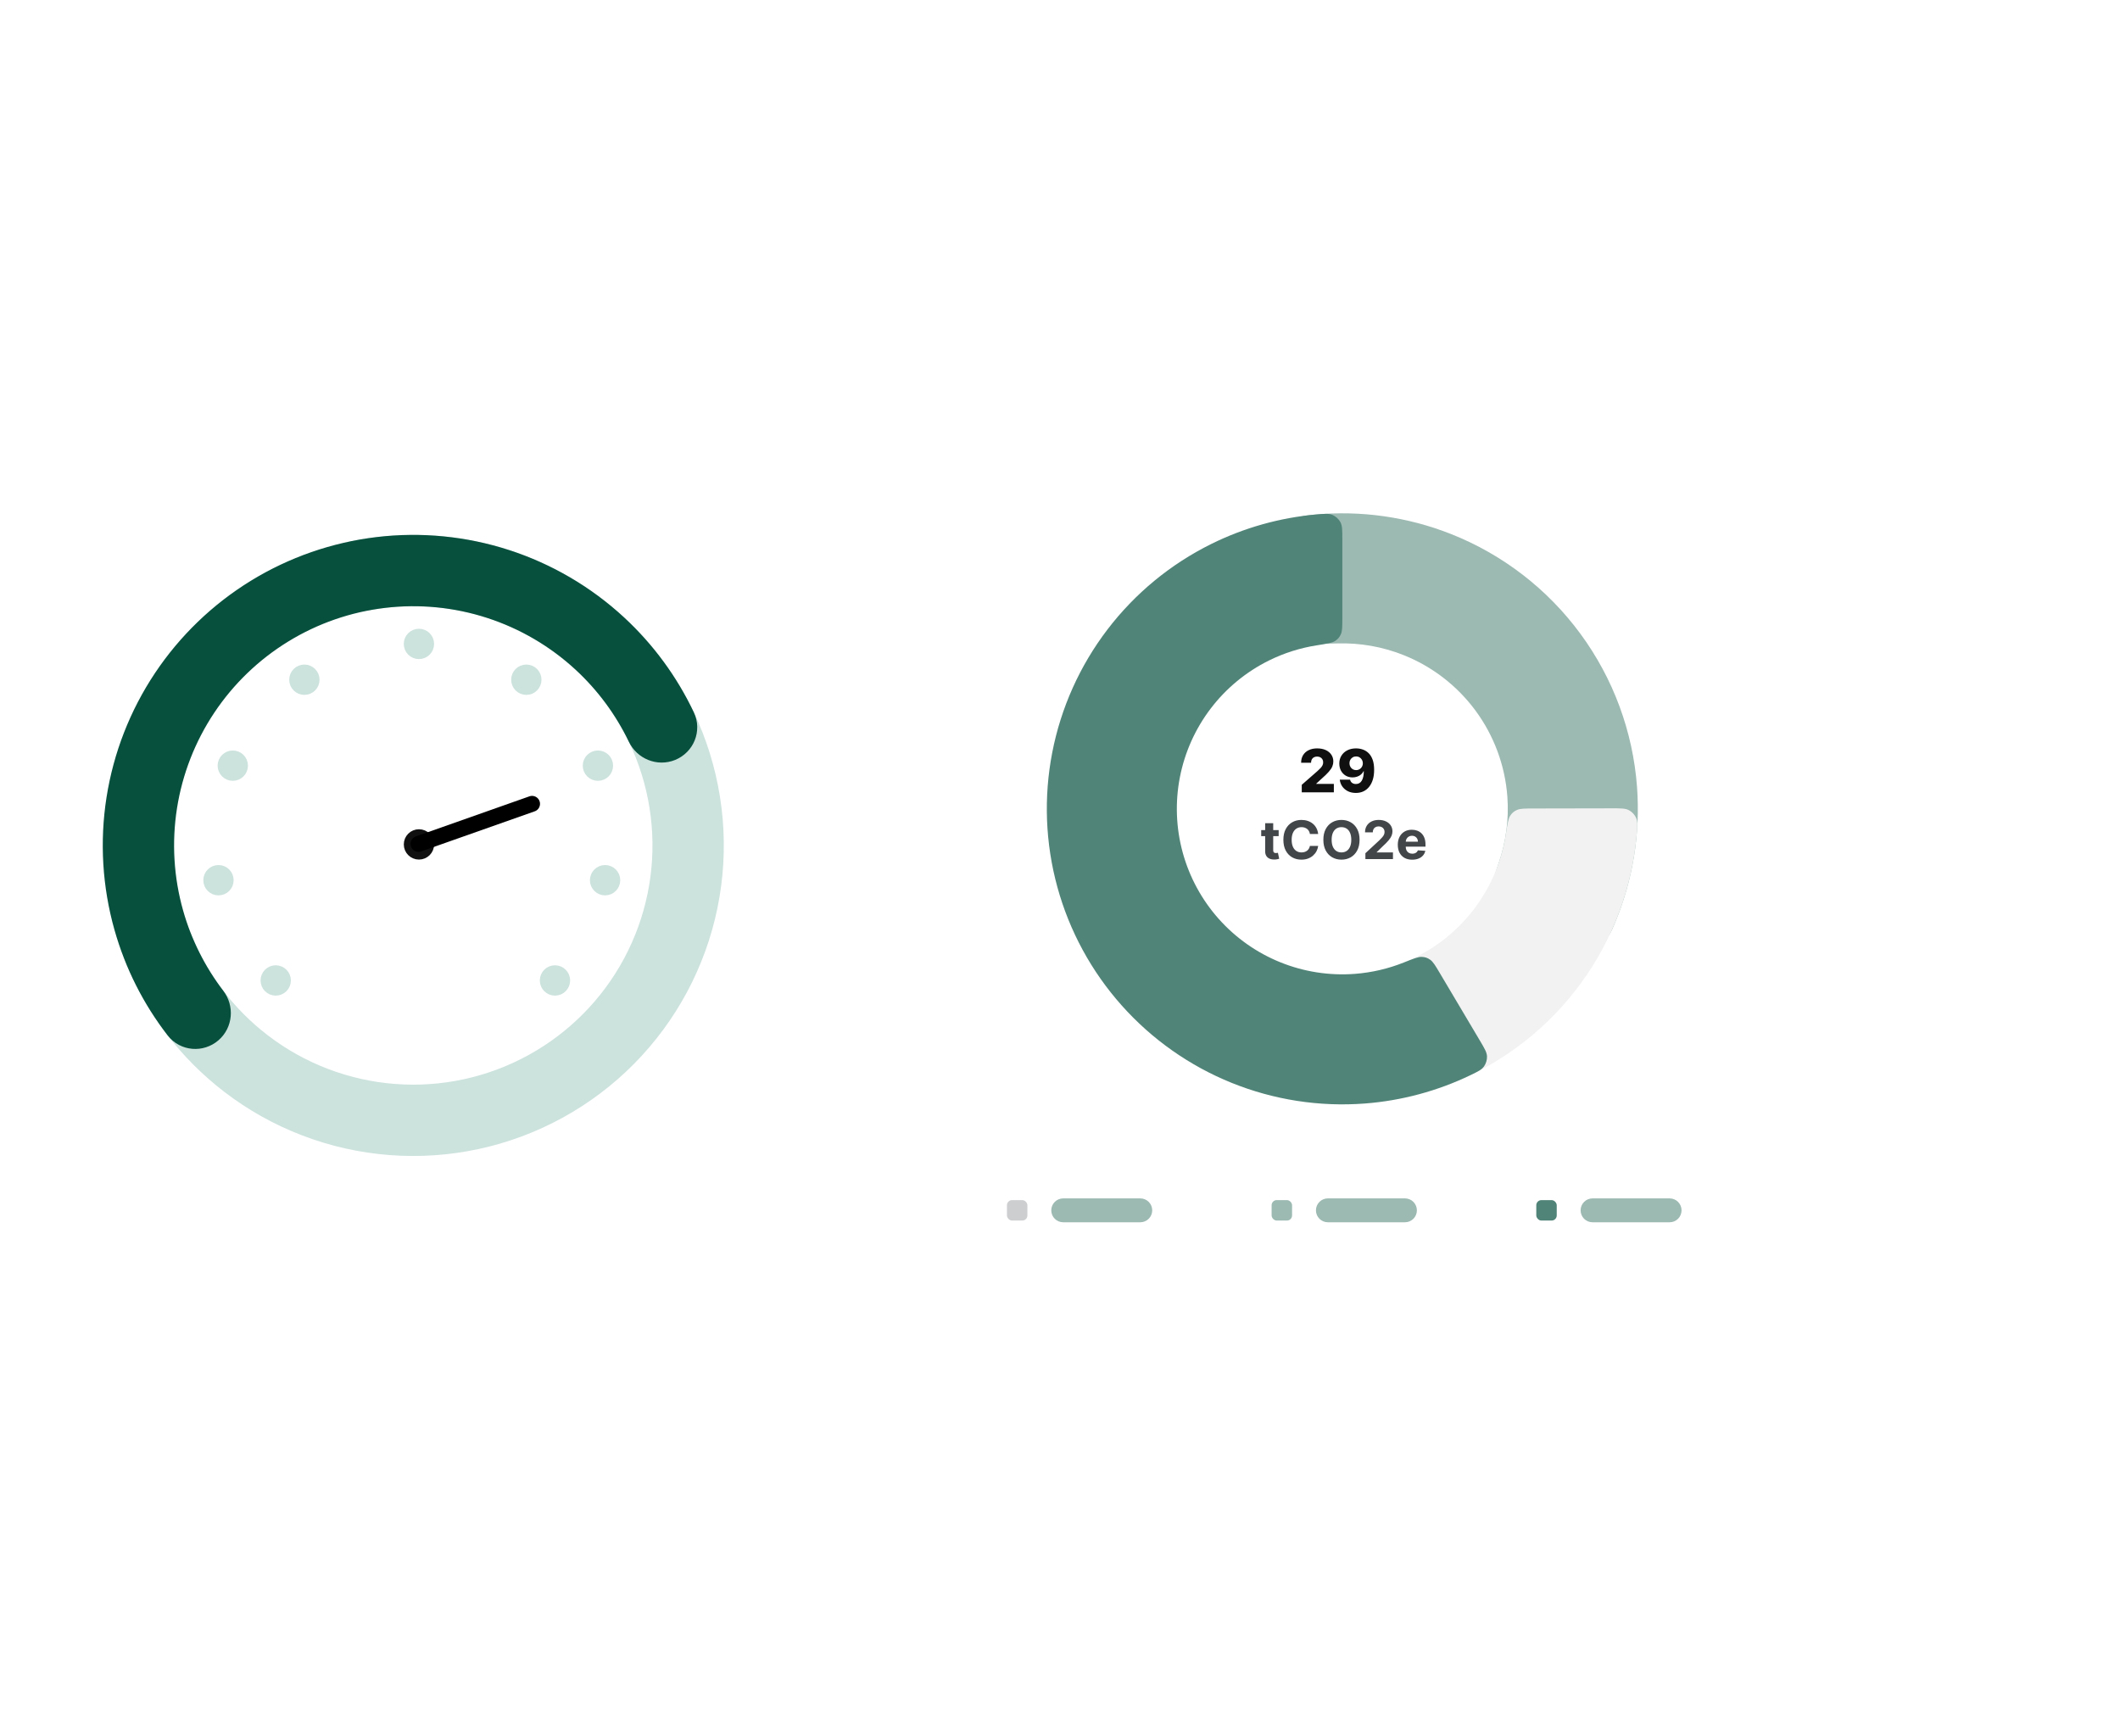 <svg width="254" height="208" viewBox="0 0 254 208" fill="none" xmlns="http://www.w3.org/2000/svg">
<g filter="url(#filter0_d_2703_10922)">
<rect x="101.929" y="30.5" width="118.571" height="141.429" rx="16.994" fill="white" shape-rendering="crispEdges"/>
<rect x="120.644" y="141.351" width="2.45" height="2.45" rx="0.613" fill="#CDCED0"/>
<path d="M125.955 142.576C125.955 141.786 126.595 141.145 127.385 141.145H136.618C137.408 141.145 138.049 141.786 138.049 142.576C138.049 143.366 137.408 144.006 136.618 144.006H127.385C126.595 144.006 125.955 143.366 125.955 142.576Z" fill="#9CB9B2"/>
<rect x="152.354" y="141.351" width="2.45" height="2.45" rx="0.613" fill="#9CB9B2"/>
<path d="M157.665 142.576C157.665 141.786 158.305 141.145 159.096 141.145H168.329C169.119 141.145 169.759 141.786 169.759 142.576C169.759 143.366 169.119 144.006 168.329 144.006H159.096C158.305 144.006 157.665 143.366 157.665 142.576Z" fill="#9CB9B2"/>
<rect x="184.064" y="141.351" width="2.45" height="2.45" rx="0.613" fill="#518478"/>
<path d="M189.375 142.576C189.375 141.786 190.016 141.145 190.806 141.145H200.039C200.829 141.145 201.469 141.786 201.469 142.576C201.469 143.366 200.829 144.006 200.039 144.006H190.806C190.016 144.006 189.375 143.366 189.375 142.576Z" fill="#9CB9B2"/>
<path d="M189.403 109.563C190.351 110.064 190.825 110.314 191.316 110.308C191.724 110.303 192.182 110.14 192.5 109.885C192.883 109.578 193.074 109.123 193.457 108.214C195.626 103.062 196.55 97.456 196.134 91.853C195.641 85.22 193.29 78.86 189.349 73.501C185.409 68.143 180.039 64.003 173.854 61.555C168.63 59.488 163.003 58.699 157.439 59.234C156.456 59.328 155.965 59.376 155.559 59.65C155.22 59.878 154.928 60.266 154.802 60.654C154.65 61.12 154.748 61.647 154.943 62.701L156.654 71.943C156.849 72.999 156.947 73.527 157.185 73.869C157.418 74.204 157.647 74.389 158.023 74.547C158.407 74.708 159.033 74.691 160.286 74.657C162.954 74.584 165.62 75.051 168.122 76.041C171.585 77.411 174.592 79.73 176.799 82.73C179.006 85.731 180.322 89.293 180.598 93.007C180.798 95.69 180.448 98.374 179.584 100.899C179.178 102.085 178.975 102.678 179.014 103.092C179.053 103.498 179.162 103.772 179.412 104.094C179.667 104.423 180.142 104.674 181.092 105.175L189.403 109.563Z" fill="#9CB9B2"/>
<path d="M170.531 125.3C170.853 126.322 171.014 126.834 171.366 127.174C171.66 127.458 172.1 127.664 172.506 127.706C172.994 127.758 173.45 127.569 174.362 127.192C180.341 124.718 185.548 120.644 189.393 115.391C193.239 110.138 195.55 103.944 196.102 97.497C196.186 96.513 196.228 96.021 196.032 95.572C195.869 95.198 195.54 94.84 195.181 94.646C194.749 94.413 194.213 94.414 193.141 94.416L183.743 94.434C182.669 94.436 182.132 94.437 181.753 94.609C181.381 94.777 181.157 94.97 180.934 95.311C180.707 95.66 180.611 96.279 180.418 97.517C179.934 100.639 178.708 103.615 176.824 106.188C174.94 108.762 172.473 110.83 169.644 112.235C168.521 112.792 167.96 113.071 167.696 113.393C167.438 113.708 167.323 113.98 167.274 114.385C167.224 114.798 167.386 115.311 167.708 116.335L170.531 125.3Z" fill="#F2F2F2"/>
<path d="M160.826 62.161C160.826 61.089 160.826 60.553 160.592 60.122C160.398 59.764 160.039 59.435 159.665 59.273C159.215 59.077 158.724 59.12 157.74 59.206C153.358 59.59 149.077 60.787 145.119 62.746C140.236 65.164 135.976 68.675 132.673 73.008C129.369 77.341 127.109 82.378 126.071 87.727C125.032 93.076 125.242 98.592 126.684 103.847C128.126 109.101 130.761 113.952 134.385 118.021C138.008 122.09 142.522 125.268 147.575 127.308C152.628 129.347 158.083 130.193 163.516 129.779C167.92 129.443 172.212 128.288 176.176 126.381C177.066 125.953 177.51 125.739 177.797 125.341C178.036 125.01 178.176 124.545 178.161 124.137C178.142 123.647 177.868 123.186 177.321 122.264L172.524 114.183C171.976 113.259 171.701 112.797 171.36 112.558C171.026 112.325 170.747 112.23 170.339 112.211C169.924 112.193 169.342 112.425 168.178 112.89C166.315 113.634 164.344 114.092 162.332 114.246C159.29 114.478 156.235 114.004 153.405 112.862C150.576 111.72 148.048 109.94 146.019 107.661C143.99 105.383 142.514 102.666 141.706 99.724C140.899 96.781 140.781 93.692 141.363 90.697C141.945 87.701 143.21 84.881 145.06 82.454C146.91 80.028 149.296 78.061 152.03 76.707C153.839 75.812 155.767 75.201 157.749 74.89C158.987 74.695 159.606 74.598 159.954 74.37C160.295 74.146 160.487 73.922 160.655 73.55C160.826 73.171 160.826 72.634 160.826 71.56V62.161Z" fill="#518478"/>
<path d="M155.965 92.5V91.597L157.86 89.938C158.002 89.81 158.123 89.692 158.223 89.585C158.323 89.477 158.399 89.369 158.451 89.261C158.504 89.151 158.53 89.032 158.53 88.903C158.53 88.76 158.498 88.637 158.436 88.535C158.373 88.432 158.287 88.353 158.177 88.297C158.067 88.241 157.941 88.213 157.799 88.213C157.655 88.213 157.529 88.243 157.421 88.302C157.313 88.359 157.228 88.443 157.168 88.553C157.108 88.663 157.079 88.797 157.079 88.954H155.889C155.889 88.6 155.969 88.295 156.128 88.038C156.287 87.781 156.51 87.583 156.797 87.445C157.086 87.304 157.422 87.234 157.804 87.234C158.198 87.234 158.541 87.3 158.832 87.432C159.122 87.564 159.347 87.748 159.506 87.985C159.667 88.22 159.747 88.493 159.747 88.804C159.747 89.002 159.708 89.198 159.628 89.393C159.549 89.587 159.406 89.802 159.199 90.037C158.995 90.272 158.704 90.554 158.327 90.882L157.705 91.455V91.488H159.811V92.5H155.965ZM162.476 87.234C162.76 87.234 163.031 87.281 163.29 87.374C163.549 87.465 163.78 87.611 163.983 87.812C164.186 88.012 164.345 88.275 164.462 88.601C164.579 88.928 164.637 89.326 164.637 89.796C164.639 90.229 164.588 90.617 164.485 90.96C164.382 91.302 164.234 91.593 164.041 91.833C163.85 92.073 163.62 92.257 163.351 92.383C163.082 92.508 162.782 92.571 162.451 92.571C162.085 92.571 161.763 92.501 161.484 92.361C161.207 92.218 160.984 92.027 160.817 91.787C160.651 91.547 160.552 91.278 160.52 90.981H161.756C161.794 91.153 161.876 91.283 162.002 91.371C162.127 91.457 162.276 91.501 162.451 91.501C162.768 91.501 163.006 91.363 163.163 91.087C163.321 90.811 163.399 90.437 163.399 89.963H163.369C163.296 90.119 163.193 90.253 163.059 90.364C162.927 90.476 162.774 90.561 162.6 90.62C162.426 90.68 162.243 90.709 162.05 90.709C161.739 90.709 161.464 90.638 161.225 90.496C160.989 90.354 160.803 90.159 160.667 89.91C160.534 89.662 160.466 89.377 160.464 89.058C160.463 88.699 160.546 88.383 160.716 88.109C160.885 87.834 161.121 87.619 161.423 87.465C161.726 87.309 162.077 87.233 162.476 87.234ZM162.484 88.198C162.328 88.198 162.189 88.234 162.068 88.307C161.947 88.38 161.853 88.478 161.783 88.601C161.714 88.725 161.68 88.864 161.682 89.017C161.684 89.171 161.718 89.31 161.786 89.433C161.855 89.557 161.949 89.655 162.068 89.728C162.188 89.8 162.325 89.837 162.478 89.837C162.593 89.837 162.7 89.816 162.798 89.773C162.896 89.731 162.982 89.673 163.054 89.598C163.127 89.522 163.184 89.434 163.224 89.334C163.266 89.235 163.287 89.128 163.285 89.015C163.283 88.864 163.248 88.727 163.179 88.604C163.109 88.481 163.014 88.382 162.892 88.31C162.772 88.235 162.636 88.198 162.484 88.198Z" fill="#101010"/>
<path d="M153.198 97.025V97.749H151.106V97.025H153.198ZM151.581 96.193H152.545V99.432C152.545 99.521 152.558 99.591 152.585 99.64C152.613 99.689 152.65 99.723 152.699 99.742C152.748 99.762 152.806 99.772 152.87 99.772C152.916 99.772 152.961 99.768 153.006 99.76C153.051 99.751 153.086 99.745 153.11 99.74L153.262 100.457C153.214 100.472 153.146 100.489 153.058 100.509C152.971 100.53 152.864 100.543 152.739 100.548C152.507 100.557 152.303 100.526 152.128 100.455C151.955 100.384 151.82 100.274 151.724 100.124C151.627 99.975 151.58 99.787 151.581 99.559V96.193ZM157.932 97.489H156.941C156.923 97.361 156.886 97.247 156.83 97.147C156.775 97.046 156.703 96.96 156.615 96.89C156.528 96.819 156.427 96.764 156.312 96.727C156.199 96.689 156.076 96.67 155.944 96.67C155.704 96.67 155.495 96.73 155.317 96.849C155.139 96.967 155.001 97.138 154.903 97.365C154.805 97.589 154.756 97.862 154.756 98.184C154.756 98.514 154.805 98.791 154.903 99.016C155.003 99.241 155.141 99.41 155.319 99.525C155.497 99.64 155.703 99.697 155.937 99.697C156.068 99.697 156.189 99.68 156.301 99.645C156.414 99.61 156.514 99.56 156.602 99.493C156.689 99.425 156.762 99.343 156.819 99.247C156.878 99.15 156.919 99.04 156.941 98.916L157.932 98.921C157.906 99.134 157.842 99.339 157.74 99.536C157.639 99.732 157.502 99.908 157.33 100.063C157.16 100.217 156.956 100.339 156.719 100.43C156.484 100.519 156.218 100.563 155.921 100.563C155.508 100.563 155.138 100.47 154.812 100.283C154.488 100.096 154.232 99.825 154.043 99.471C153.856 99.116 153.763 98.687 153.763 98.184C153.763 97.678 153.858 97.249 154.048 96.894C154.238 96.54 154.496 96.27 154.822 96.084C155.147 95.897 155.514 95.804 155.921 95.804C156.189 95.804 156.438 95.841 156.667 95.917C156.898 95.992 157.103 96.102 157.28 96.247C157.458 96.391 157.603 96.566 157.715 96.774C157.828 96.982 157.9 97.221 157.932 97.489ZM162.892 98.184C162.892 98.689 162.796 99.119 162.604 99.473C162.414 99.827 162.155 100.098 161.826 100.285C161.499 100.471 161.131 100.563 160.722 100.563C160.311 100.563 159.941 100.47 159.614 100.283C159.287 100.096 159.028 99.825 158.838 99.471C158.648 99.116 158.553 98.687 158.553 98.184C158.553 97.678 158.648 97.249 158.838 96.894C159.028 96.54 159.287 96.27 159.614 96.084C159.941 95.897 160.311 95.804 160.722 95.804C161.131 95.804 161.499 95.897 161.826 96.084C162.155 96.27 162.414 96.54 162.604 96.894C162.796 97.249 162.892 97.678 162.892 98.184ZM161.899 98.184C161.899 97.856 161.85 97.58 161.752 97.356C161.655 97.131 161.519 96.96 161.342 96.844C161.166 96.728 160.959 96.67 160.722 96.67C160.486 96.67 160.279 96.728 160.102 96.844C159.926 96.96 159.789 97.131 159.691 97.356C159.594 97.58 159.546 97.856 159.546 98.184C159.546 98.511 159.594 98.787 159.691 99.011C159.789 99.236 159.926 99.407 160.102 99.523C160.279 99.639 160.486 99.697 160.722 99.697C160.959 99.697 161.166 99.639 161.342 99.523C161.519 99.407 161.655 99.236 161.752 99.011C161.85 98.787 161.899 98.511 161.899 98.184ZM163.59 100.5V99.794L165.239 98.267C165.379 98.132 165.497 98.009 165.592 97.901C165.689 97.792 165.762 97.686 165.812 97.582C165.861 97.476 165.886 97.362 165.886 97.24C165.886 97.105 165.855 96.988 165.793 96.89C165.732 96.79 165.647 96.714 165.54 96.661C165.433 96.607 165.312 96.58 165.176 96.58C165.034 96.58 164.91 96.608 164.805 96.666C164.699 96.723 164.618 96.805 164.561 96.912C164.503 97.019 164.475 97.147 164.475 97.295H163.545C163.545 96.991 163.613 96.728 163.751 96.505C163.888 96.282 164.08 96.109 164.328 95.987C164.575 95.865 164.86 95.804 165.183 95.804C165.514 95.804 165.803 95.863 166.049 95.98C166.296 96.096 166.489 96.258 166.626 96.464C166.763 96.671 166.832 96.908 166.832 97.175C166.832 97.35 166.797 97.522 166.728 97.693C166.66 97.863 166.538 98.052 166.363 98.26C166.189 98.467 165.942 98.715 165.624 99.005L164.947 99.668V99.699H166.893V100.5H163.59ZM169.195 100.568C168.838 100.568 168.53 100.495 168.272 100.351C168.016 100.204 167.818 99.998 167.679 99.731C167.541 99.462 167.471 99.145 167.471 98.778C167.471 98.421 167.541 98.107 167.679 97.838C167.818 97.567 168.013 97.357 168.265 97.206C168.519 97.055 168.816 96.98 169.157 96.98C169.386 96.98 169.599 97.017 169.797 97.091C169.996 97.163 170.169 97.273 170.317 97.419C170.466 97.565 170.583 97.749 170.665 97.971C170.748 98.191 170.79 98.449 170.79 98.745V99.009H167.856V98.412H169.883C169.883 98.273 169.853 98.15 169.792 98.043C169.732 97.936 169.648 97.853 169.541 97.792C169.436 97.73 169.313 97.7 169.172 97.7C169.026 97.7 168.896 97.733 168.783 97.801C168.672 97.868 168.584 97.957 168.521 98.07C168.458 98.182 168.425 98.306 168.424 98.444V99.011C168.424 99.183 168.455 99.332 168.519 99.457C168.584 99.582 168.675 99.679 168.792 99.747C168.91 99.815 169.05 99.849 169.211 99.849C169.318 99.849 169.416 99.833 169.505 99.803C169.594 99.773 169.67 99.728 169.733 99.668C169.797 99.607 169.845 99.533 169.878 99.446L170.77 99.505C170.724 99.719 170.632 99.906 170.491 100.066C170.353 100.224 170.173 100.348 169.953 100.437C169.734 100.524 169.482 100.568 169.195 100.568Z" fill="#434649"/>
</g>
<path d="M73.173 124.195C73.861 124.861 74.962 124.846 75.592 124.126C79.626 119.521 82.375 113.922 83.546 107.894C84.827 101.296 84.163 94.469 81.634 88.243C79.106 82.016 74.822 76.659 69.304 72.823C63.786 68.987 57.273 66.837 50.555 66.636C43.838 66.434 37.207 68.19 31.469 71.689C25.732 75.188 21.135 80.279 18.238 86.343C15.341 92.407 14.27 99.182 15.153 105.844C15.961 111.932 18.37 117.686 22.12 122.523C22.707 123.28 23.805 123.36 24.531 122.737C25.258 122.113 25.337 121.022 24.754 120.262C21.439 115.937 19.309 110.81 18.59 105.388C17.794 99.392 18.759 93.294 21.366 87.837C23.973 82.379 28.11 77.797 33.274 74.648C38.438 71.499 44.406 69.919 50.452 70.101C56.497 70.282 62.36 72.216 67.326 75.669C72.292 79.121 76.147 83.943 78.423 89.547C80.698 95.151 81.296 101.295 80.143 107.233C79.1 112.602 76.666 117.592 73.099 121.711C72.472 122.435 72.485 123.529 73.173 124.195Z" fill="#F7F8F9"/>
<mask id="path-13-outside-1_2703_10922" maskUnits="userSpaceOnUse" x="1.887" y="53.545" width="95.679" height="95.679" fill="black">
<rect fill="white" x="1.887" y="53.545" width="95.679" height="95.679"/>
<path d="M18.461 112.24C17.558 112.559 17.081 113.551 17.444 114.436C19.766 120.1 23.551 125.057 28.425 128.794C33.758 132.883 40.165 135.334 46.866 135.847C53.566 136.361 60.272 134.916 66.166 131.689C72.061 128.461 76.89 123.589 80.066 117.667C83.242 111.744 84.628 105.026 84.055 98.33C83.482 91.634 80.975 85.249 76.84 79.952C72.704 74.655 67.118 70.674 60.761 68.494C54.952 66.502 48.728 66.092 42.725 67.291C41.787 67.479 41.225 68.426 41.459 69.354C41.693 70.282 42.635 70.84 43.575 70.657C48.924 69.619 54.463 69.999 59.637 71.773C65.358 73.735 70.386 77.318 74.108 82.085C77.83 86.853 80.086 92.599 80.601 98.626C81.116 104.652 79.869 110.698 77.011 116.028C74.152 121.359 69.806 125.743 64.501 128.648C59.196 131.553 53.161 132.854 47.131 132.391C41.1 131.929 35.334 129.723 30.534 126.043C26.194 122.715 22.812 118.312 20.717 113.281C20.349 112.398 19.364 111.922 18.461 112.24Z"/>
</mask>
<path d="M18.461 112.24C17.558 112.559 17.081 113.551 17.444 114.436C19.766 120.1 23.551 125.057 28.425 128.794C33.758 132.883 40.165 135.334 46.866 135.847C53.566 136.361 60.272 134.916 66.166 131.689C72.061 128.461 76.89 123.589 80.066 117.667C83.242 111.744 84.628 105.026 84.055 98.33C83.482 91.634 80.975 85.249 76.84 79.952C72.704 74.655 67.118 70.674 60.761 68.494C54.952 66.502 48.728 66.092 42.725 67.291C41.787 67.479 41.225 68.426 41.459 69.354C41.693 70.282 42.635 70.84 43.575 70.657C48.924 69.619 54.463 69.999 59.637 71.773C65.358 73.735 70.386 77.318 74.108 82.085C77.83 86.853 80.086 92.599 80.601 98.626C81.116 104.652 79.869 110.698 77.011 116.028C74.152 121.359 69.806 125.743 64.501 128.648C59.196 131.553 53.161 132.854 47.131 132.391C41.1 131.929 35.334 129.723 30.534 126.043C26.194 122.715 22.812 118.312 20.717 113.281C20.349 112.398 19.364 111.922 18.461 112.24Z" fill="#CCE2DD"/>
<path d="M18.461 112.24C17.558 112.559 17.081 113.551 17.444 114.436C19.766 120.1 23.551 125.057 28.425 128.794C33.758 132.883 40.165 135.334 46.866 135.847C53.566 136.361 60.272 134.916 66.166 131.689C72.061 128.461 76.89 123.589 80.066 117.667C83.242 111.744 84.628 105.026 84.055 98.33C83.482 91.634 80.975 85.249 76.84 79.952C72.704 74.655 67.118 70.674 60.761 68.494C54.952 66.502 48.728 66.092 42.725 67.291C41.787 67.479 41.225 68.426 41.459 69.354C41.693 70.282 42.635 70.84 43.575 70.657C48.924 69.619 54.463 69.999 59.637 71.773C65.358 73.735 70.386 77.318 74.108 82.085C77.83 86.853 80.086 92.599 80.601 98.626C81.116 104.652 79.869 110.698 77.011 116.028C74.152 121.359 69.806 125.743 64.501 128.648C59.196 131.553 53.161 132.854 47.131 132.391C41.1 131.929 35.334 129.723 30.534 126.043C26.194 122.715 22.812 118.312 20.717 113.281C20.349 112.398 19.364 111.922 18.461 112.24Z" stroke="#CCE2DD" stroke-width="5.078" mask="url(#path-13-outside-1_2703_10922)"/>
<circle cx="33.035" cy="117.46" r="0.858" fill="#CCE2DD" stroke="#CCE2DD" stroke-width="1.917"/>
<circle cx="50.196" cy="101.161" r="0.858" fill="#101010" stroke="#101010" stroke-width="1.917"/>
<path d="M50.137 101.104L63.747 96.3" stroke="black" stroke-width="1.904" stroke-linecap="round"/>
<circle cx="26.176" cy="105.45" r="0.858" fill="#CCE2DD" stroke="#CCE2DD" stroke-width="1.917"/>
<circle cx="27.891" cy="91.727" r="0.858" fill="#CCE2DD" stroke="#CCE2DD" stroke-width="1.917"/>
<circle cx="36.468" cy="81.432" r="0.858" fill="#CCE2DD" stroke="#CCE2DD" stroke-width="1.917"/>
<circle cx="50.193" cy="77.143" r="0.858" fill="#CCE2DD" stroke="#CCE2DD" stroke-width="1.917"/>
<circle cx="63.06" cy="81.432" r="0.858" fill="#CCE2DD" stroke="#CCE2DD" stroke-width="1.917"/>
<circle cx="71.637" cy="91.727" r="0.858" fill="#CCE2DD" stroke="#CCE2DD" stroke-width="1.917"/>
<circle cx="72.496" cy="105.45" r="0.858" fill="#CCE2DD" stroke="#CCE2DD" stroke-width="1.917"/>
<circle cx="66.493" cy="117.46" r="0.858" fill="#CCE2DD" stroke="#CCE2DD" stroke-width="1.917"/>
<mask id="path-25-outside-2_2703_10922" maskUnits="userSpaceOnUse" x="-3.513" y="48.026" width="90.967" height="91.443" fill="black">
<rect fill="white" x="-3.513" y="48.026" width="90.967" height="91.443"/>
<path d="M79.943 88.686C80.827 88.32 81.251 87.304 80.841 86.439C78.947 82.441 76.302 78.838 73.045 75.828C69.363 72.425 64.987 69.861 60.219 68.314C55.45 66.766 50.403 66.271 45.425 66.863C40.447 67.454 35.656 69.119 31.383 71.741C27.111 74.364 23.458 77.882 20.676 82.053C17.895 86.224 16.052 90.949 15.273 95.901C14.494 100.854 14.799 105.916 16.166 110.739C17.376 115.006 19.392 118.996 22.099 122.495C22.684 123.252 23.782 123.334 24.509 122.711C25.236 122.088 25.316 120.997 24.735 120.236C22.352 117.12 20.574 113.578 19.502 109.794C18.271 105.453 17.997 100.897 18.697 96.439C19.398 91.982 21.057 87.73 23.56 83.976C26.064 80.222 29.351 77.056 33.197 74.696C37.042 72.335 41.354 70.837 45.834 70.305C50.315 69.772 54.857 70.218 59.149 71.611C63.44 73.004 67.379 75.311 70.692 78.373C73.581 81.043 75.934 84.231 77.634 87.767C78.049 88.63 79.058 89.052 79.943 88.686Z"/>
</mask>
<path d="M79.943 88.686C80.827 88.32 81.251 87.304 80.841 86.439C78.947 82.441 76.302 78.838 73.045 75.828C69.363 72.425 64.987 69.861 60.219 68.314C55.45 66.766 50.403 66.271 45.425 66.863C40.447 67.454 35.656 69.119 31.383 71.741C27.111 74.364 23.458 77.882 20.676 82.053C17.895 86.224 16.052 90.949 15.273 95.901C14.494 100.854 14.799 105.916 16.166 110.739C17.376 115.006 19.392 118.996 22.099 122.495C22.684 123.252 23.782 123.334 24.509 122.711C25.236 122.088 25.316 120.997 24.735 120.236C22.352 117.12 20.574 113.578 19.502 109.794C18.271 105.453 17.997 100.897 18.697 96.439C19.398 91.982 21.057 87.73 23.56 83.976C26.064 80.222 29.351 77.056 33.197 74.696C37.042 72.335 41.354 70.837 45.834 70.305C50.315 69.772 54.857 70.218 59.149 71.611C63.44 73.004 67.379 75.311 70.692 78.373C73.581 81.043 75.934 84.231 77.634 87.767C78.049 88.63 79.058 89.052 79.943 88.686Z" fill="#07503E"/>
<path d="M79.943 88.686C80.827 88.32 81.251 87.304 80.841 86.439C78.947 82.441 76.302 78.838 73.045 75.828C69.363 72.425 64.987 69.861 60.219 68.314C55.45 66.766 50.403 66.271 45.425 66.863C40.447 67.454 35.656 69.119 31.383 71.741C27.111 74.364 23.458 77.882 20.676 82.053C17.895 86.224 16.052 90.949 15.273 95.901C14.494 100.854 14.799 105.916 16.166 110.739C17.376 115.006 19.392 118.996 22.099 122.495C22.684 123.252 23.782 123.334 24.509 122.711C25.236 122.088 25.316 120.997 24.735 120.236C22.352 117.12 20.574 113.578 19.502 109.794C18.271 105.453 17.997 100.897 18.697 96.439C19.398 91.982 21.057 87.73 23.56 83.976C26.064 80.222 29.351 77.056 33.197 74.696C37.042 72.335 41.354 70.837 45.834 70.305C50.315 69.772 54.857 70.218 59.149 71.611C63.44 73.004 67.379 75.311 70.692 78.373C73.581 81.043 75.934 84.231 77.634 87.767C78.049 88.63 79.058 89.052 79.943 88.686Z" stroke="#07503E" stroke-width="5.078" mask="url(#path-25-outside-2_2703_10922)"/>
<defs>
<filter id="filter0_d_2703_10922" x="69.208" y="0.203" width="184.012" height="206.869" filterUnits="userSpaceOnUse" color-interpolation-filters="sRGB">
<feFlood flood-opacity="0" result="BackgroundImageFix"/>
<feColorMatrix in="SourceAlpha" type="matrix" values="0 0 0 0 0 0 0 0 0 0 0 0 0 0 0 0 0 0 127 0" result="hardAlpha"/>
<feOffset dy="2.424"/>
<feGaussianBlur stdDeviation="16.36"/>
<feComposite in2="hardAlpha" operator="out"/>
<feColorMatrix type="matrix" values="0 0 0 0 0 0 0 0 0 0 0 0 0 0 0 0 0 0 0.08 0"/>
<feBlend mode="normal" in2="BackgroundImageFix" result="effect1_dropShadow_2703_10922"/>
<feBlend mode="normal" in="SourceGraphic" in2="effect1_dropShadow_2703_10922" result="shape"/>
</filter>
</defs>
</svg>
